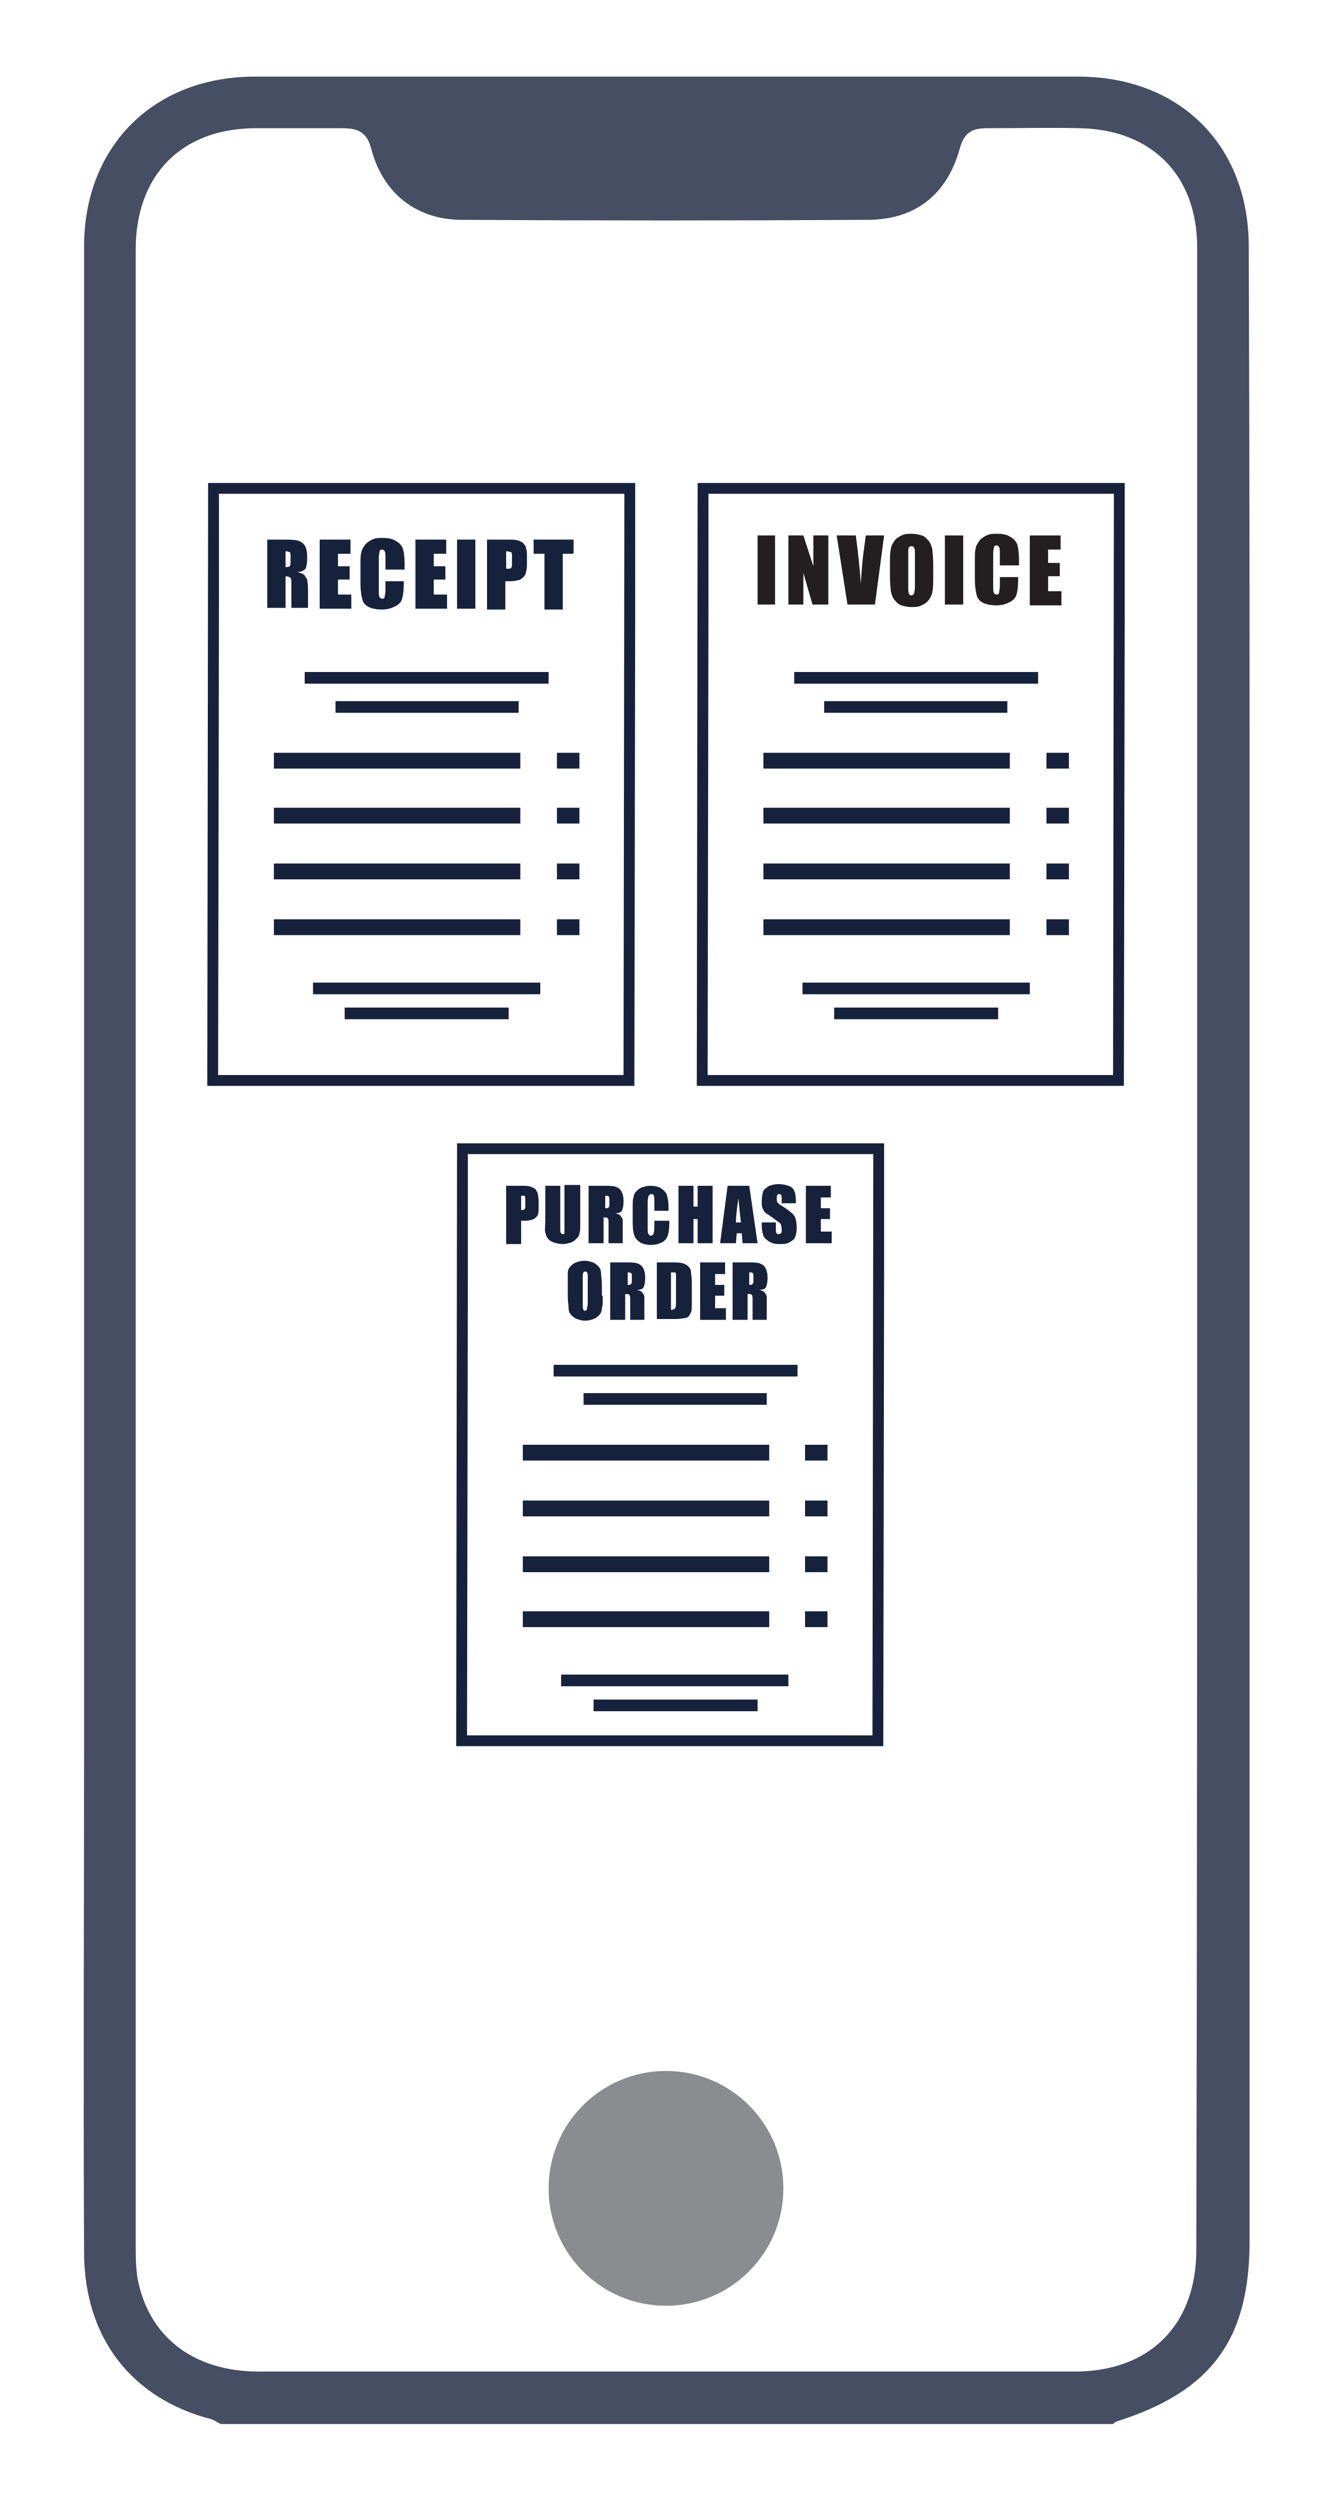<?xml version="1.0" encoding="utf-8"?>
<!-- Generator: Adobe Illustrator 27.2.0, SVG Export Plug-In . SVG Version: 6.00 Build 0)  -->
<svg version="1.1" id="Layer_1" xmlns="http://www.w3.org/2000/svg" xmlns:xlink="http://www.w3.org/1999/xlink" x="0px" y="0px"
	 viewBox="0 0 160 300.2" style="enable-background:new 0 0 160 300.2;" xml:space="preserve">
<style type="text/css">
	.st0{opacity:0.8;}
	.st1{fill:#16223B;}
	.st2{fill-rule:evenodd;clip-rule:evenodd;fill:#8A8C8F;}
	.st3{fill-rule:evenodd;clip-rule:evenodd;fill:#16223B;}
	.st4{fill:#231F20;}
</style>
<g>
	<g class="st0">
		<g>
			<g>
				<g>
					<path class="st1" d="M26.5,291.1c-0.4-0.2-0.8-0.5-1.2-0.6c-9.5-2.5-15.1-9.7-15.2-19.8c-0.1-20.7,0-41.3,0-62
						c0-55.4,0-104.2,0-159.6c0-6.6,0-13.1,0-19.7c0.1-12,8.5-20.2,20.5-20.2c33,0,65.9,0,98.9,0c12.1,0,20.4,8.1,20.5,20.2
						c0.1,26.9,0.1,47.3,0.1,74.3c0,55.1,0,110.2,0,165.4c0,11.9-4.6,18.1-16,21.7c-0.2,0.1-0.3,0.2-0.4,0.3
						C97.8,291.1,62.1,291.1,26.5,291.1z M143.8,146.5c0-41.1,0-75.7,0-116.8c0-8.6-5.4-14.1-14-14.3c-3.8-0.1-7.5,0-11.3,0
						c-1.8,0-2.7,0.6-3.2,2.4c-1.5,5.5-5.3,8.6-11.1,8.6c-16.2,0.1-32.5,0.1-48.7,0c-5.5,0-9.5-3.2-10.9-8.5c-0.5-2-1.6-2.5-3.4-2.5
						c-3.6,0-7.1,0-10.7,0C21.8,15.5,16.3,21,16.3,30c0,22.9,0,39.2,0,62.1c0,59.1,0,118.1,0,177.2c0,1.4,0,2.8,0.2,4.2
						c1.3,7.1,6.7,11.3,14.6,11.3c32.7,0,65.4,0,98,0c9,0,14.6-5.6,14.6-14.6C143.8,229,143.8,187.7,143.8,146.5z"/>
				</g>
			</g>
		</g>
	</g>
	<g>
		<circle class="st2" cx="80" cy="262.8" r="14.1"/>
	</g>
	<g>
		<g>
			<path class="st1" d="M106.1,209.7H54.8V209l0.1-71.7h51.3v15.2L106.1,209.7z M56.1,208.4h48.7l0.1-69.8H56.2v13.9L56.1,208.4z"/>
		</g>
		<g>
			<rect x="67.4" y="201.1" class="st3" width="27.3" height="1.4"/>
		</g>
		<g>
			<rect x="71.3" y="204.1" class="st3" width="19.7" height="1.4"/>
		</g>
		<g>
			<rect x="66.5" y="163.9" class="st3" width="29.3" height="1.4"/>
		</g>
		<g>
			<rect x="70.1" y="167.3" class="st3" width="22" height="1.4"/>
		</g>
		<g>
			<rect x="96.7" y="173.5" class="st3" width="2.7" height="1.9"/>
		</g>
		<g>
			<rect x="62.8" y="173.5" class="st3" width="29.6" height="1.9"/>
		</g>
		<g>
			<rect x="96.7" y="180.2" class="st3" width="2.7" height="1.9"/>
		</g>
		<g>
			<rect x="62.8" y="180.2" class="st3" width="29.6" height="1.9"/>
		</g>
		<g>
			<rect x="96.7" y="186.9" class="st3" width="2.7" height="1.9"/>
		</g>
		<g>
			<rect x="62.8" y="186.9" class="st3" width="29.6" height="1.9"/>
		</g>
		<g>
			<rect x="96.7" y="193.5" class="st3" width="2.7" height="1.9"/>
		</g>
		<g>
			<rect x="62.8" y="193.5" class="st3" width="29.6" height="1.9"/>
		</g>
		<g>
			<path class="st1" d="M60.8,142.4h1.8c0.5,0,0.9,0,1.1,0.1c0.3,0.1,0.5,0.2,0.6,0.3c0.1,0.1,0.2,0.3,0.3,0.5c0,0.2,0.1,0.5,0.1,1
				v0.6c0,0.4,0,0.8-0.1,1c-0.1,0.2-0.3,0.4-0.5,0.5c-0.2,0.1-0.6,0.2-1,0.2h-0.5v2.8h-1.8V142.4z M62.6,143.6v1.7
				c0.1,0,0.1,0,0.1,0c0.2,0,0.3,0,0.3-0.1c0.1-0.1,0.1-0.2,0.1-0.5v-0.6c0-0.2,0-0.4-0.1-0.5C62.9,143.6,62.8,143.6,62.6,143.6z"/>
			<path class="st1" d="M69.7,142.4v4.6c0,0.5,0,0.9-0.1,1.1c0,0.2-0.1,0.4-0.3,0.6c-0.2,0.2-0.4,0.4-0.7,0.5
				c-0.3,0.1-0.6,0.2-1,0.2c-0.4,0-0.8-0.1-1.1-0.2c-0.3-0.1-0.6-0.3-0.7-0.5c-0.2-0.2-0.2-0.4-0.3-0.7s0-0.7,0-1.5v-4.1h1.8v5.1
				c0,0.3,0,0.5,0.1,0.6c0,0.1,0.1,0.1,0.2,0.1c0.1,0,0.2,0,0.2-0.1c0-0.1,0-0.3,0-0.7v-5.1H69.7z"/>
			<path class="st1" d="M70.9,142.4h1.3c0.9,0,1.4,0,1.7,0.1c0.3,0.1,0.5,0.2,0.7,0.5c0.2,0.3,0.3,0.7,0.3,1.3
				c0,0.5-0.1,0.9-0.2,1.1c-0.1,0.2-0.4,0.3-0.8,0.3c0.4,0.1,0.6,0.2,0.7,0.4c0.1,0.1,0.2,0.3,0.2,0.4c0,0.1,0,0.5,0,1v1.8h-1.7V147
				c0-0.4,0-0.6-0.1-0.7c-0.1-0.1-0.2-0.1-0.5-0.1v3.1h-1.8V142.4z M72.7,143.6v1.5c0.2,0,0.3,0,0.4-0.1c0.1-0.1,0.1-0.2,0.1-0.5
				v-0.4c0-0.2,0-0.4-0.1-0.4C73.1,143.6,72.9,143.6,72.7,143.6z"/>
			<path class="st1" d="M80.4,145.4h-1.8v-1.2c0-0.3,0-0.6-0.1-0.7s-0.1-0.1-0.3-0.1c-0.1,0-0.2,0.1-0.3,0.2c0,0.1-0.1,0.3-0.1,0.7
				v3.2c0,0.3,0,0.6,0.1,0.7s0.1,0.2,0.3,0.2c0.1,0,0.2-0.1,0.3-0.2c0-0.1,0.1-0.3,0.1-0.7v-0.9h1.8v0.3c0,0.7-0.1,1.2-0.2,1.5
				c-0.1,0.3-0.3,0.6-0.7,0.8s-0.8,0.3-1.3,0.3c-0.5,0-1-0.1-1.3-0.3c-0.3-0.2-0.6-0.5-0.7-0.8c-0.1-0.3-0.2-0.8-0.2-1.5v-2
				c0-0.5,0-0.9,0.1-1.1c0-0.2,0.1-0.5,0.3-0.7c0.2-0.2,0.4-0.4,0.7-0.5c0.3-0.1,0.6-0.2,1-0.2c0.5,0,1,0.1,1.3,0.3
				c0.3,0.2,0.6,0.5,0.7,0.8c0.1,0.3,0.2,0.8,0.2,1.4V145.4z"/>
			<path class="st1" d="M85.6,142.4v6.9h-1.8v-2.9h-0.5v2.9h-1.8v-6.9h1.8v2.5h0.5v-2.5H85.6z"/>
			<path class="st1" d="M90,142.4l1,6.9h-1.8l-0.1-1.2h-0.6l-0.1,1.2h-1.9l0.9-6.9H90z M89,146.8c-0.1-0.8-0.2-1.7-0.3-2.9
				c-0.2,1.3-0.3,2.3-0.3,2.9H89z"/>
			<path class="st1" d="M95.6,144.5h-1.7V144c0-0.2,0-0.4-0.1-0.5c0-0.1-0.1-0.1-0.2-0.1c-0.1,0-0.2,0-0.2,0.1
				c-0.1,0.1-0.1,0.2-0.1,0.4c0,0.2,0,0.4,0.1,0.5c0.1,0.1,0.2,0.3,0.5,0.4c0.8,0.5,1.3,0.9,1.5,1.2c0.2,0.3,0.3,0.8,0.3,1.5
				c0,0.5-0.1,0.8-0.2,1.1c-0.1,0.2-0.3,0.4-0.7,0.6c-0.3,0.2-0.7,0.2-1.2,0.2c-0.5,0-0.9-0.1-1.2-0.3c-0.3-0.2-0.6-0.4-0.7-0.7
				c-0.1-0.3-0.2-0.7-0.2-1.2v-0.4h1.7v0.8c0,0.3,0,0.4,0.1,0.5c0,0.1,0.1,0.1,0.2,0.1s0.2,0,0.3-0.1c0.1-0.1,0.1-0.2,0.1-0.4
				c0-0.4-0.1-0.7-0.2-0.8c-0.1-0.1-0.4-0.3-0.8-0.6c-0.4-0.3-0.7-0.5-0.9-0.6c-0.1-0.1-0.3-0.3-0.4-0.6c-0.1-0.2-0.1-0.5-0.1-0.9
				c0-0.5,0.1-0.9,0.2-1.2c0.1-0.2,0.4-0.4,0.7-0.6c0.3-0.1,0.7-0.2,1.1-0.2c0.5,0,0.9,0.1,1.2,0.2c0.3,0.1,0.6,0.3,0.7,0.6
				c0.1,0.2,0.2,0.6,0.2,1.2V144.5z"/>
			<path class="st1" d="M96.8,142.4h3v1.4h-1.2v1.3h1.1v1.3h-1.1v1.5h1.3v1.4h-3.1V142.4z"/>
			<path class="st1" d="M72.4,155.6c0,0.7,0,1.2-0.1,1.5c0,0.3-0.1,0.6-0.3,0.8c-0.2,0.2-0.4,0.4-0.7,0.5c-0.3,0.1-0.6,0.2-1,0.2
				c-0.4,0-0.7-0.1-1-0.2c-0.3-0.1-0.5-0.3-0.7-0.5c-0.2-0.2-0.3-0.5-0.3-0.8c0-0.3-0.1-0.8-0.1-1.5v-1.2c0-0.7,0-1.2,0-1.5
				c0-0.3,0.1-0.6,0.3-0.8c0.2-0.2,0.4-0.4,0.7-0.5c0.3-0.1,0.6-0.2,1-0.2c0.4,0,0.7,0.1,1,0.2c0.3,0.1,0.5,0.3,0.7,0.5
				c0.2,0.2,0.3,0.5,0.3,0.8c0,0.3,0.1,0.8,0.1,1.5V155.6z M70.6,153.4c0-0.3,0-0.5-0.1-0.6c0-0.1-0.1-0.1-0.2-0.1
				c-0.1,0-0.2,0-0.2,0.1c-0.1,0.1-0.1,0.3-0.1,0.6v3.2c0,0.4,0,0.6,0.1,0.7c0,0.1,0.1,0.1,0.2,0.1c0.1,0,0.2-0.1,0.2-0.2
				c0-0.1,0.1-0.4,0.1-0.8V153.4z"/>
			<path class="st1" d="M73.5,151.6h1.3c0.9,0,1.4,0,1.7,0.1c0.3,0.1,0.5,0.2,0.7,0.5c0.2,0.3,0.3,0.7,0.3,1.3
				c0,0.5-0.1,0.9-0.2,1.1c-0.1,0.2-0.4,0.3-0.8,0.3c0.4,0.1,0.6,0.2,0.7,0.4c0.1,0.1,0.2,0.3,0.2,0.4c0,0.1,0,0.5,0,1v1.8h-1.7
				v-2.3c0-0.4,0-0.6-0.1-0.7c-0.1-0.1-0.2-0.1-0.5-0.1v3.1h-1.8V151.6z M75.4,152.8v1.5c0.2,0,0.3,0,0.4-0.1
				c0.1-0.1,0.1-0.2,0.1-0.5v-0.4c0-0.2,0-0.4-0.1-0.4C75.7,152.8,75.6,152.8,75.4,152.8z"/>
			<path class="st1" d="M78.8,151.6h1.4c0.9,0,1.5,0,1.8,0.1c0.3,0.1,0.5,0.2,0.7,0.4s0.3,0.4,0.3,0.6s0.1,0.7,0.1,1.3v2.4
				c0,0.6,0,1-0.1,1.2c-0.1,0.2-0.2,0.4-0.3,0.5c-0.1,0.1-0.3,0.2-0.5,0.2c-0.2,0-0.5,0.1-1,0.1h-2.3V151.6z M80.6,152.8v4.5
				c0.3,0,0.4-0.1,0.5-0.2c0.1-0.1,0.1-0.4,0.1-0.8v-2.7c0-0.3,0-0.5,0-0.6c0-0.1-0.1-0.2-0.1-0.2C80.9,152.8,80.8,152.8,80.6,152.8
				z"/>
			<path class="st1" d="M84.1,151.6h3v1.4h-1.2v1.3H87v1.3h-1.1v1.5h1.3v1.4h-3.1V151.6z"/>
			<path class="st1" d="M88.2,151.6h1.3c0.9,0,1.4,0,1.7,0.1c0.3,0.1,0.5,0.2,0.7,0.5c0.2,0.3,0.3,0.7,0.3,1.3
				c0,0.5-0.1,0.9-0.2,1.1c-0.1,0.2-0.4,0.3-0.8,0.3c0.4,0.1,0.6,0.2,0.7,0.4c0.1,0.1,0.2,0.3,0.2,0.4c0,0.1,0,0.5,0,1v1.8h-1.7
				v-2.3c0-0.4,0-0.6-0.1-0.7c-0.1-0.1-0.2-0.1-0.5-0.1v3.1h-1.8V151.6z M90,152.8v1.5c0.2,0,0.3,0,0.4-0.1c0.1-0.1,0.1-0.2,0.1-0.5
				v-0.4c0-0.2,0-0.4-0.1-0.4C90.4,152.8,90.2,152.8,90,152.8z"/>
		</g>
	</g>
	<g>
		<g>
			<g>
				<path class="st1" d="M135,130.4H83.7v-0.7L83.8,58h51.3v15.2L135,130.4z M85,129.1h48.7l0.1-69.8H85.1v13.9L85,129.1z"/>
			</g>
			<g>
				<rect x="96.4" y="118" class="st3" width="27.3" height="1.4"/>
			</g>
			<g>
				<rect x="100.2" y="121" class="st3" width="19.7" height="1.4"/>
			</g>
			<g>
				<rect x="95.4" y="80.7" class="st3" width="29.3" height="1.4"/>
			</g>
			<g>
				<rect x="99" y="84.2" class="st3" width="22" height="1.4"/>
			</g>
			<g>
				<rect x="125.7" y="90.4" class="st3" width="2.7" height="1.9"/>
			</g>
			<g>
				<rect x="91.7" y="90.4" class="st3" width="29.6" height="1.9"/>
			</g>
			<g>
				<rect x="125.7" y="97" class="st3" width="2.7" height="1.9"/>
			</g>
			<g>
				<rect x="91.7" y="97" class="st3" width="29.6" height="1.9"/>
			</g>
			<g>
				<rect x="125.7" y="103.7" class="st3" width="2.7" height="1.9"/>
			</g>
			<g>
				<rect x="91.7" y="103.7" class="st3" width="29.6" height="1.9"/>
			</g>
			<g>
				<rect x="125.7" y="110.4" class="st3" width="2.7" height="1.9"/>
			</g>
			<g>
				<rect x="91.7" y="110.4" class="st3" width="29.6" height="1.9"/>
			</g>
			<g>
				<path class="st4" d="M93.1,64.3v8.3H91v-8.3H93.1z"/>
				<path class="st4" d="M99.5,64.3v8.3h-1.9l-1.1-3.8v3.8h-1.8v-8.3h1.8l1.2,3.7v-3.7H99.5z"/>
				<path class="st4" d="M106.2,64.3l-1.1,8.3h-3.3l-1.3-8.3h2.3c0.3,2.3,0.5,4.2,0.6,5.8c0.1-1.6,0.2-3,0.4-4.3l0.2-1.5H106.2z"/>
				<path class="st4" d="M112.1,69.2c0,0.8,0,1.4-0.1,1.8c0,0.3-0.2,0.7-0.4,1c-0.2,0.3-0.5,0.5-0.9,0.7c-0.4,0.2-0.8,0.2-1.2,0.2
					c-0.5,0-0.9-0.1-1.2-0.2c-0.4-0.1-0.6-0.4-0.9-0.7c-0.2-0.3-0.3-0.6-0.4-1c0-0.3-0.1-0.9-0.1-1.8v-1.4c0-0.8,0-1.4,0.1-1.8
					c0-0.3,0.2-0.7,0.4-1c0.2-0.3,0.5-0.5,0.9-0.7c0.4-0.2,0.8-0.2,1.2-0.2c0.5,0,0.9,0.1,1.2,0.2c0.4,0.1,0.6,0.4,0.9,0.7
					c0.2,0.3,0.3,0.6,0.4,1c0,0.3,0.1,0.9,0.1,1.8V69.2z M109.9,66.5c0-0.4,0-0.6-0.1-0.7c0-0.1-0.1-0.2-0.3-0.2
					c-0.1,0-0.2,0-0.3,0.1c-0.1,0.1-0.1,0.3-0.1,0.8v3.9c0,0.5,0,0.8,0.1,0.9c0,0.1,0.1,0.2,0.3,0.2c0.1,0,0.2-0.1,0.3-0.2
					c0-0.1,0.1-0.4,0.1-0.9V66.5z"/>
				<path class="st4" d="M115.7,64.3v8.3h-2.2v-8.3H115.7z"/>
				<path class="st4" d="M122.3,67.9h-2.2v-1.4c0-0.4,0-0.7-0.1-0.8c0-0.1-0.2-0.2-0.3-0.2c-0.2,0-0.3,0.1-0.3,0.2
					c0,0.1-0.1,0.4-0.1,0.8v3.9c0,0.4,0,0.7,0.1,0.8c0,0.1,0.2,0.2,0.3,0.2c0.2,0,0.3-0.1,0.3-0.2c0-0.1,0.1-0.4,0.1-0.9v-1h2.2v0.3
					c0,0.9-0.1,1.5-0.2,1.8c-0.1,0.4-0.4,0.7-0.8,0.9s-0.9,0.4-1.6,0.4c-0.6,0-1.2-0.1-1.6-0.3c-0.4-0.2-0.7-0.5-0.8-1
					c-0.1-0.4-0.2-1-0.2-1.8v-2.4c0-0.6,0-1.1,0.1-1.3c0-0.3,0.2-0.6,0.4-0.9s0.5-0.5,0.9-0.7c0.4-0.2,0.8-0.2,1.3-0.2
					c0.6,0,1.2,0.1,1.6,0.4c0.4,0.2,0.7,0.6,0.8,0.9c0.1,0.4,0.2,0.9,0.2,1.7V67.9z"/>
				<path class="st4" d="M123.7,64.3h3.7V66h-1.5v1.6h1.4v1.6h-1.4V71h1.6v1.7h-3.8V64.3z"/>
			</g>
		</g>
		<g>
			<g>
				<g>
					<path class="st1" d="M76.2,130.4H24.9v-0.7L25,58h51.3v15.2L76.2,130.4z M26.2,129.1h48.7L75,59.3H26.3v13.9L26.2,129.1z"/>
				</g>
				<g>
					<rect x="37.6" y="118" class="st3" width="27.3" height="1.4"/>
				</g>
				<g>
					<rect x="41.4" y="121" class="st3" width="19.7" height="1.4"/>
				</g>
				<g>
					<rect x="36.6" y="80.7" class="st3" width="29.3" height="1.4"/>
				</g>
				<g>
					<rect x="40.3" y="84.2" class="st3" width="22" height="1.4"/>
				</g>
				<g>
					<rect x="66.9" y="90.4" class="st3" width="2.7" height="1.9"/>
				</g>
				<g>
					<rect x="32.9" y="90.4" class="st3" width="29.6" height="1.9"/>
				</g>
				<g>
					<rect x="66.9" y="97" class="st3" width="2.7" height="1.9"/>
				</g>
				<g>
					<rect x="32.9" y="97" class="st3" width="29.6" height="1.9"/>
				</g>
				<g>
					<rect x="66.9" y="103.7" class="st3" width="2.7" height="1.9"/>
				</g>
				<g>
					<rect x="32.9" y="103.7" class="st3" width="29.6" height="1.9"/>
				</g>
				<g>
					<rect x="66.9" y="110.4" class="st3" width="2.7" height="1.9"/>
				</g>
				<g>
					<rect x="32.9" y="110.4" class="st3" width="29.6" height="1.9"/>
				</g>
			</g>
			<g>
				<path class="st1" d="M32.1,64.8h1.5c1,0,1.7,0,2.1,0.1c0.4,0.1,0.7,0.3,0.9,0.6c0.2,0.3,0.3,0.8,0.3,1.5c0,0.6-0.1,1.1-0.2,1.3
					c-0.2,0.2-0.5,0.4-1,0.4c0.4,0.1,0.7,0.2,0.9,0.4c0.1,0.2,0.2,0.3,0.3,0.5c0,0.1,0.1,0.6,0.1,1.2v2.2h-2v-2.8
					c0-0.4,0-0.7-0.1-0.8c-0.1-0.1-0.3-0.2-0.6-0.2v3.8h-2.2V64.8z M34.3,66.2v1.9c0.2,0,0.4,0,0.5-0.1c0.1-0.1,0.1-0.3,0.1-0.7
					v-0.5c0-0.3,0-0.4-0.1-0.5C34.7,66.3,34.6,66.2,34.3,66.2z"/>
				<path class="st1" d="M38.4,64.8h3.7v1.7h-1.5V68H42v1.6h-1.4v1.8h1.6v1.7h-3.8V64.8z"/>
				<path class="st1" d="M48.5,68.4h-2.2V67c0-0.4,0-0.7-0.1-0.8c0-0.1-0.2-0.2-0.3-0.2c-0.2,0-0.3,0.1-0.3,0.2
					c0,0.1-0.1,0.4-0.1,0.8v3.9c0,0.4,0,0.7,0.1,0.8c0,0.1,0.2,0.2,0.3,0.2c0.2,0,0.3-0.1,0.3-0.2c0-0.1,0.1-0.4,0.1-0.9v-1h2.2v0.3
					c0,0.9-0.1,1.5-0.2,1.8c-0.1,0.4-0.4,0.7-0.8,0.9s-0.9,0.4-1.6,0.4c-0.6,0-1.2-0.1-1.6-0.3c-0.4-0.2-0.7-0.5-0.8-1
					c-0.1-0.4-0.2-1-0.2-1.8v-2.4c0-0.6,0-1.1,0.1-1.3c0-0.3,0.2-0.6,0.4-0.9s0.5-0.5,0.9-0.7c0.4-0.2,0.8-0.2,1.3-0.2
					c0.6,0,1.2,0.1,1.6,0.4c0.4,0.2,0.7,0.6,0.8,0.9c0.1,0.4,0.2,0.9,0.2,1.7V68.4z"/>
				<path class="st1" d="M49.9,64.8h3.7v1.7h-1.5V68h1.4v1.6h-1.4v1.8h1.6v1.7h-3.8V64.8z"/>
				<path class="st1" d="M57.1,64.8v8.3h-2.2v-8.3H57.1z"/>
				<path class="st1" d="M58.6,64.8h2.2c0.6,0,1.1,0,1.4,0.1c0.3,0.1,0.6,0.2,0.7,0.4c0.2,0.2,0.3,0.4,0.3,0.6
					c0.1,0.2,0.1,0.6,0.1,1.2v0.7c0,0.5-0.1,0.9-0.2,1.2c-0.1,0.2-0.3,0.4-0.6,0.6c-0.3,0.1-0.7,0.2-1.2,0.2h-0.6v3.4h-2.2V64.8z
					 M60.8,66.2v2.1c0.1,0,0.1,0,0.2,0c0.2,0,0.3,0,0.4-0.1c0.1-0.1,0.1-0.3,0.1-0.6v-0.7c0-0.3,0-0.5-0.1-0.6
					C61.2,66.3,61.1,66.2,60.8,66.2z"/>
				<path class="st1" d="M68.9,64.8v1.7h-1.3v6.7h-2.2v-6.7h-1.3v-1.7H68.9z"/>
			</g>
		</g>
	</g>
</g>
</svg>
